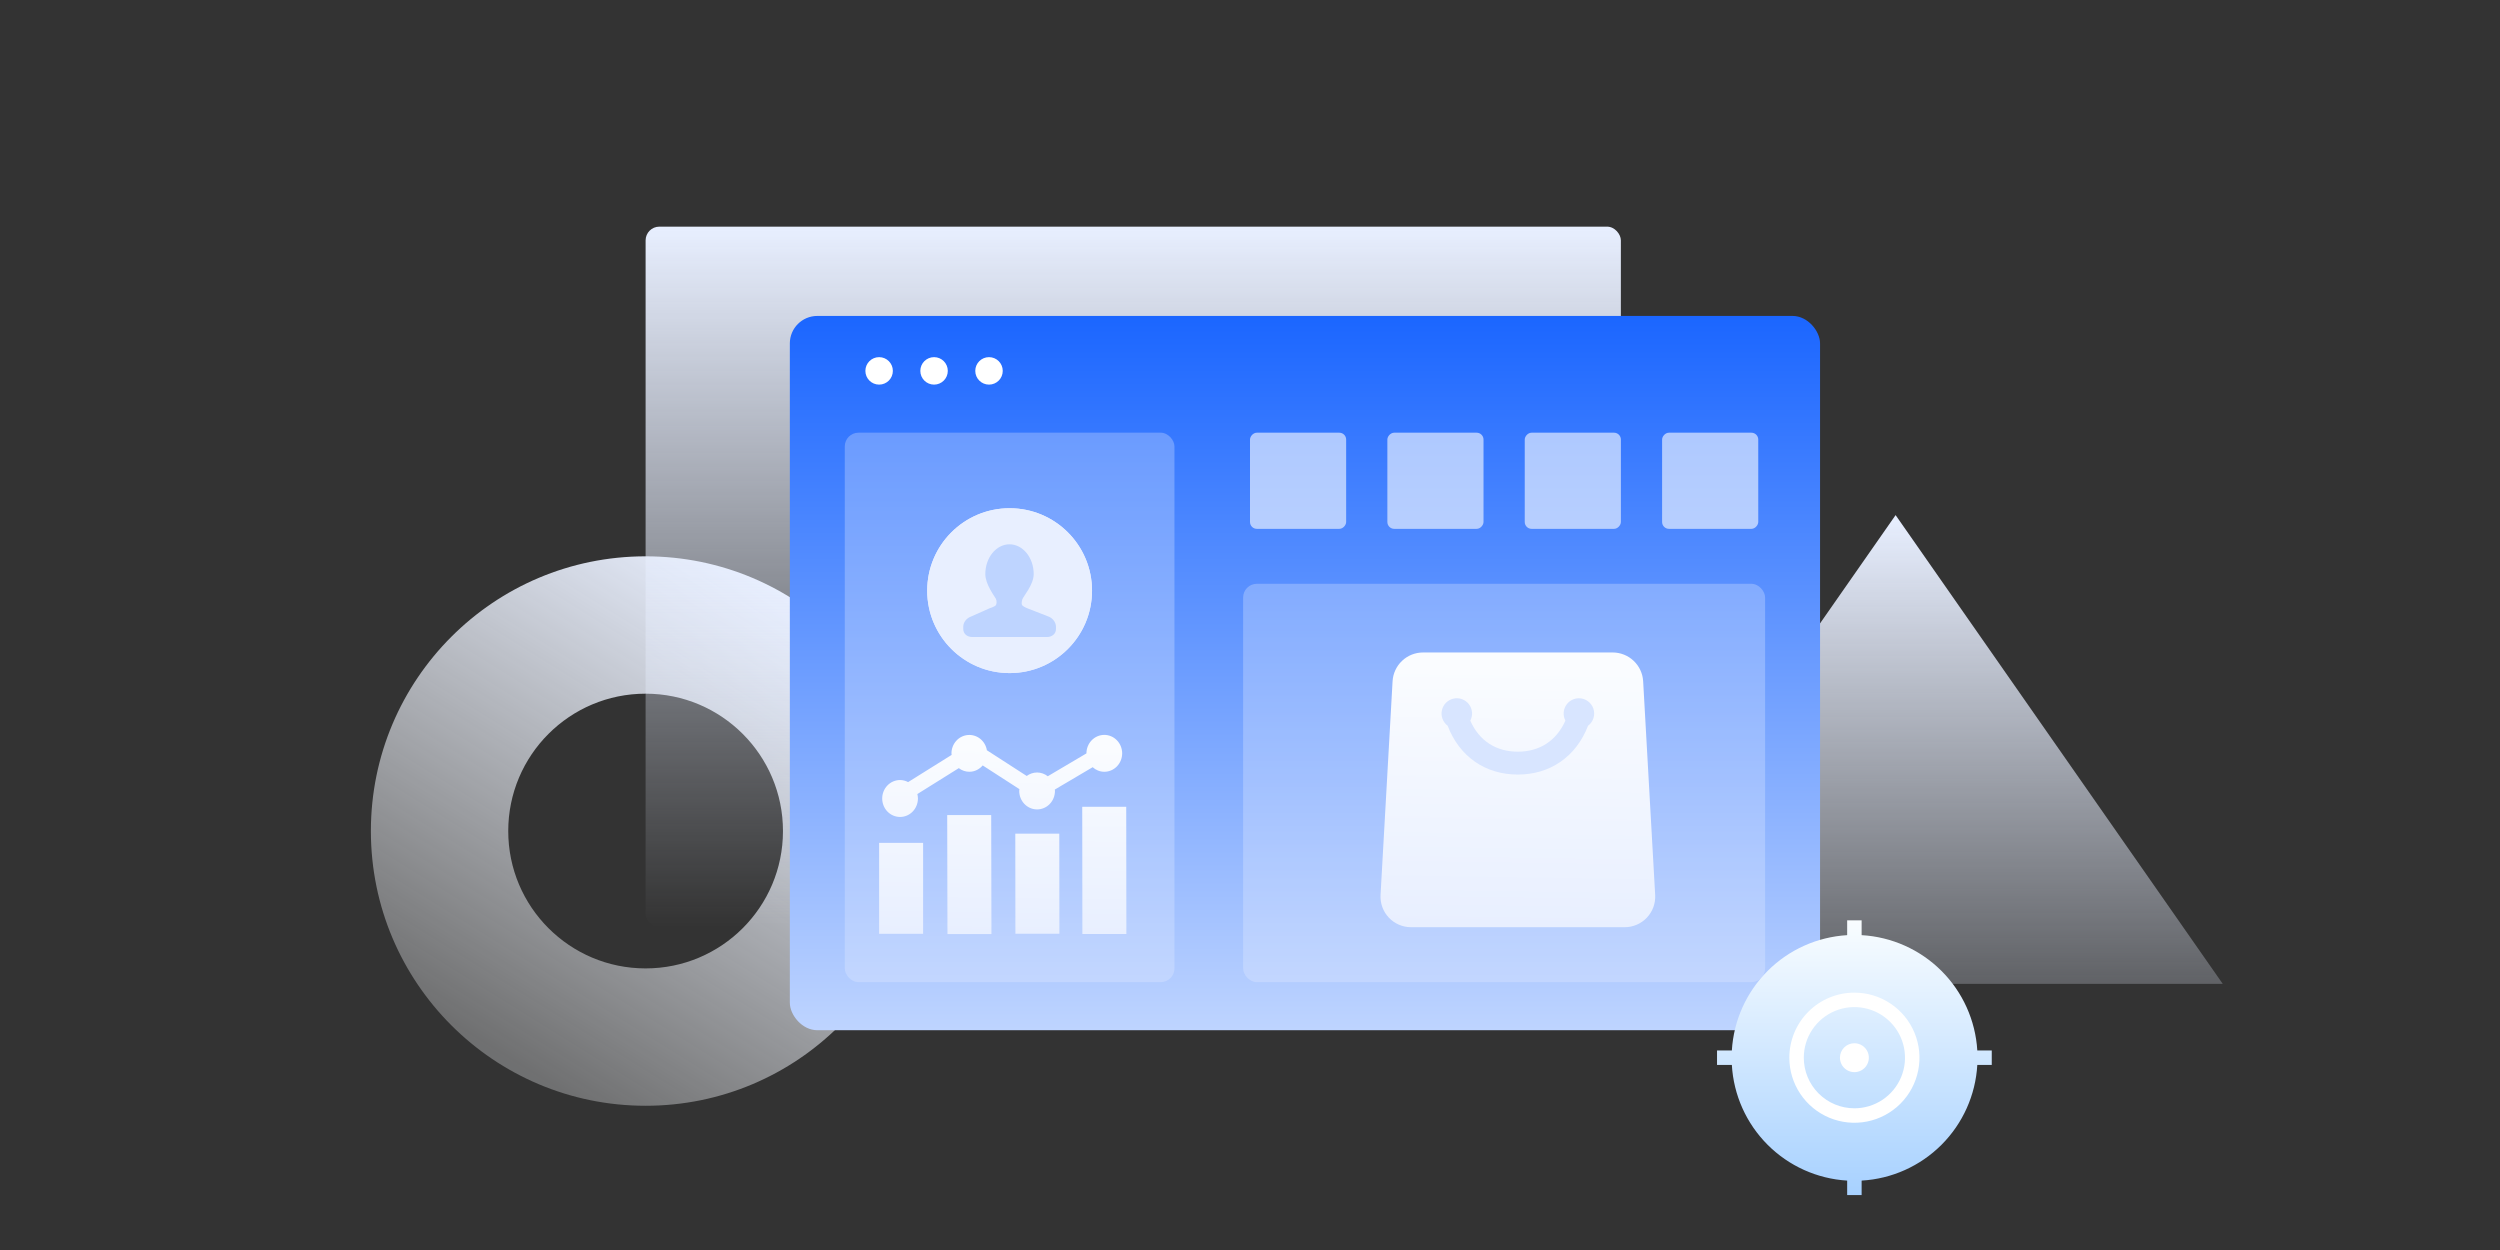 <svg width="364" height="182" viewBox="0 0 364 182" fill="none" xmlns="http://www.w3.org/2000/svg">
<rect x="0" y="0" width="364" height="182" fill="#333333" stroke="none"/>
<g id="&#229;&#184;&#130;&#229;&#156;&#186;&#232;&#182;&#139;&#229;&#138;&#191;&#233;&#162;&#132;&#230;&#181;&#139;">
<path id="Ellipse 4341 (Stroke)" fill-rule="evenodd" clip-rule="evenodd" d="M94 141C105.046 141 114 132.046 114 121C114 109.954 105.046 101 94 101C82.954 101 74 109.954 74 121C74 132.046 82.954 141 94 141ZM94 161C116.091 161 134 143.091 134 121C134 98.909 116.091 81 94 81C71.909 81 54 98.909 54 121C54 143.091 71.909 161 94 161Z" fill="url(#paint0_linear_2067_21983)"/>
<path id="Polygon 49" d="M276 75L323.631 143.25H228.369L276 75Z" fill="url(#paint1_linear_2067_21983)"/>
<rect id="Rectangle 346242164" x="94" y="33" width="142" height="102" rx="2" fill="url(#paint2_linear_2067_21983)"/>
<rect id="Rectangle 346242188" x="115" y="46" width="150" height="104" rx="4" fill="url(#paint3_linear_2067_21983)"/>
<circle id="Ellipse 4332" cx="128" cy="54" r="2" fill="white"/>
<circle id="Ellipse 4333" cx="136" cy="54" r="2" fill="white"/>
<circle id="Ellipse 4334" cx="144" cy="54" r="2" fill="white"/>
<rect id="Rectangle 346242192" opacity="0.3" x="123" y="63" width="48" height="80" rx="2" fill="#E8EFFF"/>
<rect id="Rectangle 346242193" opacity="0.3" x="181" y="85" width="76" height="58" rx="2" fill="#E8EFFF"/>
<g id="Vector">
<path d="M128 135.957H134.405V122.719H128V135.957ZM157.595 135.989H164L163.979 117.469H157.574L157.595 135.989ZM137.95 136H144.355L144.319 118.674H137.914L137.95 136ZM147.843 135.955H154.248L154.233 121.385H147.828L147.843 135.955Z" fill="url(#paint4_linear_2067_21983)"/>
<path d="M160.786 107C160.097 107 159.436 107.283 158.949 107.786C158.461 108.289 158.187 108.972 158.185 109.685L158.186 109.695L152.555 113.022C152.108 112.669 151.561 112.477 150.999 112.475C150.435 112.475 149.916 112.666 149.49 112.981L143.691 109.237C143.58 108.575 143.233 107.98 142.719 107.569C142.205 107.158 141.561 106.962 140.914 107.018C140.267 107.074 139.663 107.379 139.223 107.873C138.782 108.367 138.536 109.013 138.533 109.685C138.533 109.763 138.549 109.837 138.556 109.915L132.221 113.874C131.859 113.679 131.457 113.575 131.049 113.573C130.36 113.573 129.699 113.855 129.212 114.359C128.724 114.862 128.45 115.545 128.448 116.258C128.448 116.971 128.722 117.656 129.21 118.161C129.698 118.666 130.36 118.949 131.05 118.949C131.74 118.949 132.402 118.666 132.889 118.161C133.377 117.656 133.651 116.971 133.651 116.258C133.649 116.04 133.621 115.824 133.567 115.614L139.601 111.842C140.044 112.183 140.581 112.368 141.134 112.37C141.912 112.37 142.604 112.008 143.082 111.447L148.425 114.897C148.416 114.985 148.399 115.07 148.399 115.16C148.399 115.874 148.673 116.558 149.161 117.063C149.649 117.568 150.311 117.851 151.001 117.851C151.691 117.851 152.352 117.568 152.84 117.063C153.328 116.558 153.602 115.874 153.602 115.16C153.602 115.091 153.587 115.026 153.582 114.96L159.093 111.705C159.548 112.115 160.137 112.371 160.787 112.371C161.476 112.371 162.137 112.089 162.625 111.585C163.113 111.082 163.388 110.399 163.389 109.686C163.387 108.973 163.112 108.29 162.624 107.787C162.136 107.283 161.475 107 160.786 107Z" fill="url(#paint5_linear_2067_21983)"/>
</g>
<g id="Group 1321315085">
<circle id="Ellipse 4362" cx="270.5" cy="154.5" r="12.5" fill="white"/>
<g id="Vector_2">
<path d="M268.947 171.895V174H271.053V171.895C275.438 171.644 279.577 169.788 282.683 166.683C285.788 163.577 287.644 159.438 287.895 155.053H290V152.947H287.895C287.631 148.572 285.771 144.445 282.666 141.35C279.562 138.255 275.429 136.408 271.053 136.158V134H268.947V136.158C264.58 136.42 260.461 138.273 257.367 141.367C254.273 144.461 252.42 148.58 252.158 152.947H250V155.053H252.158C252.408 159.429 254.255 163.562 257.35 166.666C260.445 169.771 264.572 171.631 268.947 171.895ZM270 144.526C271.874 144.526 273.705 145.082 275.263 146.123C276.821 147.164 278.036 148.643 278.753 150.375C279.47 152.106 279.657 154.011 279.292 155.848C278.926 157.686 278.024 159.374 276.699 160.699C275.374 162.024 273.686 162.926 271.848 163.292C270.011 163.657 268.106 163.47 266.375 162.753C264.643 162.036 263.164 160.821 262.123 159.263C261.082 157.705 260.526 155.874 260.526 154C260.526 151.487 261.524 149.078 263.301 147.301C265.078 145.524 267.487 144.526 270 144.526Z" fill="url(#paint6_linear_2067_21983)"/>
<path d="M270 161.368C271.457 161.368 272.882 160.936 274.094 160.127C275.305 159.317 276.25 158.166 276.808 156.82C277.365 155.473 277.511 153.992 277.227 152.562C276.943 151.133 276.241 149.82 275.21 148.79C274.18 147.759 272.867 147.057 271.438 146.773C270.008 146.489 268.527 146.635 267.18 147.192C265.834 147.75 264.683 148.695 263.873 149.906C263.064 151.118 262.632 152.543 262.632 154C262.632 155.954 263.408 157.828 264.79 159.21C266.172 160.592 268.046 161.368 270 161.368ZM270 151.895C270.416 151.895 270.823 152.018 271.17 152.25C271.516 152.481 271.786 152.81 271.945 153.194C272.104 153.579 272.146 154.002 272.065 154.411C271.984 154.819 271.783 155.194 271.489 155.489C271.194 155.783 270.819 155.984 270.411 156.065C270.002 156.146 269.579 156.104 269.194 155.945C268.81 155.786 268.481 155.516 268.25 155.17C268.018 154.823 267.895 154.416 267.895 154C267.895 153.442 268.117 152.906 268.511 152.511C268.906 152.117 269.442 151.895 270 151.895Z" fill="url(#paint7_linear_2067_21983)"/>
</g>
</g>
<g id="Group 1321315056">
<circle id="Ellipse 4335" cx="147" cy="86" r="12" fill="#E8EFFF"/>
<circle id="Ellipse 4336" cx="147" cy="86" r="12" fill="#E8EFFF"/>
<path id="Vector_3" d="M152.63 89.756L149.647 88.594C149.647 88.594 149.078 88.374 148.857 88.157C148.715 88.017 148.725 87.688 148.851 87.268C148.977 86.848 150.506 85.14 150.506 83.589C150.506 81.193 148.929 79.25 146.984 79.25C145.039 79.25 143.462 81.193 143.462 83.589C143.462 85.075 144.825 86.846 144.993 87.168C145.161 87.49 145.12 87.981 144.987 88.129C144.788 88.353 144.059 88.577 144.059 88.577L141.37 89.774C140.742 89.999 140.25 90.591 140.25 91.259V91.575C140.25 92.304 140.842 92.75 141.571 92.75H146.08H147.626H152.429C153.158 92.75 153.75 92.304 153.75 91.575V91.259C153.75 90.591 153.258 89.981 152.63 89.756Z" fill="#BED4FF"/>
</g>
<g id="Group 1321315030" opacity="0.6">
<rect id="Rectangle 346242234" width="14" height="14" rx="1" transform="matrix(1 0 0 -1 182 77)" fill="white"/>
</g>
<g id="Group 1321315041" opacity="0.6">
<rect id="Rectangle 346242234_2" width="14" height="14" rx="1" transform="matrix(1 0 0 -1 202 77)" fill="white"/>
</g>
<g id="Group 1321315042" opacity="0.6">
<rect id="Rectangle 346242234_3" width="14" height="14" rx="1" transform="matrix(1 0 0 -1 222.002 77)" fill="white"/>
</g>
<g id="Group 1321315043" opacity="0.6">
<rect id="Rectangle 346242234_4" width="14" height="14" rx="1" transform="matrix(1 0 0 -1 242.002 77)" fill="white"/>
</g>
<g id="Group 1321315057">
<path id="Vector_4" d="M234.805 95C235.941 95 237.033 95.434 237.858 96.215C238.684 96.995 239.179 98.061 239.243 99.195L240.993 130.306C241.027 130.91 240.937 131.514 240.73 132.082C240.522 132.65 240.201 133.169 239.786 133.609C239.37 134.048 238.87 134.398 238.314 134.637C237.759 134.877 237.161 135 236.556 135H205.445C204.84 135 204.242 134.877 203.686 134.638C203.131 134.399 202.63 134.049 202.215 133.609C201.799 133.17 201.478 132.65 201.27 132.082C201.063 131.514 200.973 130.91 201.007 130.306L202.758 99.195C202.822 98.061 203.317 96.995 204.143 96.215C204.968 95.434 206.06 95 207.196 95H234.805Z" fill="url(#paint8_linear_2067_21983)"/>
<path id="Vector_5" d="M229.889 101.666C229.506 101.666 229.13 101.765 228.797 101.953C228.464 102.141 228.185 102.412 227.988 102.74C227.79 103.067 227.68 103.441 227.669 103.823C227.658 104.205 227.745 104.584 227.923 104.923C226.609 107.879 224.132 109.445 221 109.445C217.848 109.445 215.381 107.889 214.076 104.927C214.274 104.552 214.361 104.128 214.326 103.704C214.29 103.281 214.135 102.877 213.877 102.54C213.619 102.202 213.27 101.946 212.871 101.801C212.473 101.655 212.04 101.627 211.626 101.72C211.212 101.813 210.833 102.022 210.534 102.323C210.235 102.625 210.028 103.005 209.939 103.42C209.849 103.835 209.88 104.267 210.029 104.665C210.177 105.063 210.436 105.41 210.776 105.665C212.52 110.216 216.311 112.777 221 112.777C225.669 112.777 229.469 110.204 231.222 105.666C231.596 105.386 231.871 104.996 232.01 104.551C232.149 104.106 232.145 103.628 231.997 103.186C231.85 102.743 231.567 102.358 231.188 102.085C230.81 101.813 230.355 101.666 229.889 101.666Z" fill="#D8E5FF"/>
</g>
</g>
<defs>
<linearGradient id="paint0_linear_2067_21983" x1="73" y1="154" x2="115.543" y2="85.649" gradientUnits="userSpaceOnUse">
<stop stop-color="#FAFCFF" stop-opacity="0.3"/>
<stop offset="1" stop-color="#E8EFFF"/>
</linearGradient>
<linearGradient id="paint1_linear_2067_21983" x1="276" y1="75" x2="276" y2="166" gradientUnits="userSpaceOnUse">
<stop stop-color="#E8EFFF"/>
<stop offset="1" stop-color="#E8EFFF" stop-opacity="0"/>
</linearGradient>
<linearGradient id="paint2_linear_2067_21983" x1="165" y1="33" x2="165" y2="135" gradientUnits="userSpaceOnUse">
<stop stop-color="#E8EFFF"/>
<stop offset="1" stop-color="#E8EFFF" stop-opacity="0"/>
</linearGradient>
<linearGradient id="paint3_linear_2067_21983" x1="190" y1="46" x2="190" y2="150" gradientUnits="userSpaceOnUse">
<stop stop-color="#1B66FF"/>
<stop offset="1" stop-color="#BED4FF"/>
</linearGradient>
<linearGradient id="paint4_linear_2067_21983" x1="145.723" y1="108.706" x2="145.388" y2="135.996" gradientUnits="userSpaceOnUse">
<stop stop-color="#FAFCFF"/>
<stop offset="1" stop-color="#E8EFFF"/>
</linearGradient>
<linearGradient id="paint5_linear_2067_21983" x1="145.723" y1="108.706" x2="145.388" y2="135.996" gradientUnits="userSpaceOnUse">
<stop stop-color="#FAFCFF"/>
<stop offset="1" stop-color="#E8EFFF"/>
</linearGradient>
<linearGradient id="paint6_linear_2067_21983" x1="270" y1="134" x2="270" y2="174" gradientUnits="userSpaceOnUse">
<stop stop-color="#F9FDFF"/>
<stop offset="1" stop-color="#A7D1FF"/>
</linearGradient>
<linearGradient id="paint7_linear_2067_21983" x1="270" y1="134" x2="270" y2="174" gradientUnits="userSpaceOnUse">
<stop stop-color="#F9FDFF"/>
<stop offset="1" stop-color="#A7D1FF"/>
</linearGradient>
<linearGradient id="paint8_linear_2067_21983" x1="220.692" y1="97.353" x2="220.118" y2="134.992" gradientUnits="userSpaceOnUse">
<stop stop-color="#FAFCFF"/>
<stop offset="1" stop-color="#E8EFFF"/>
</linearGradient>
</defs>
</svg>
